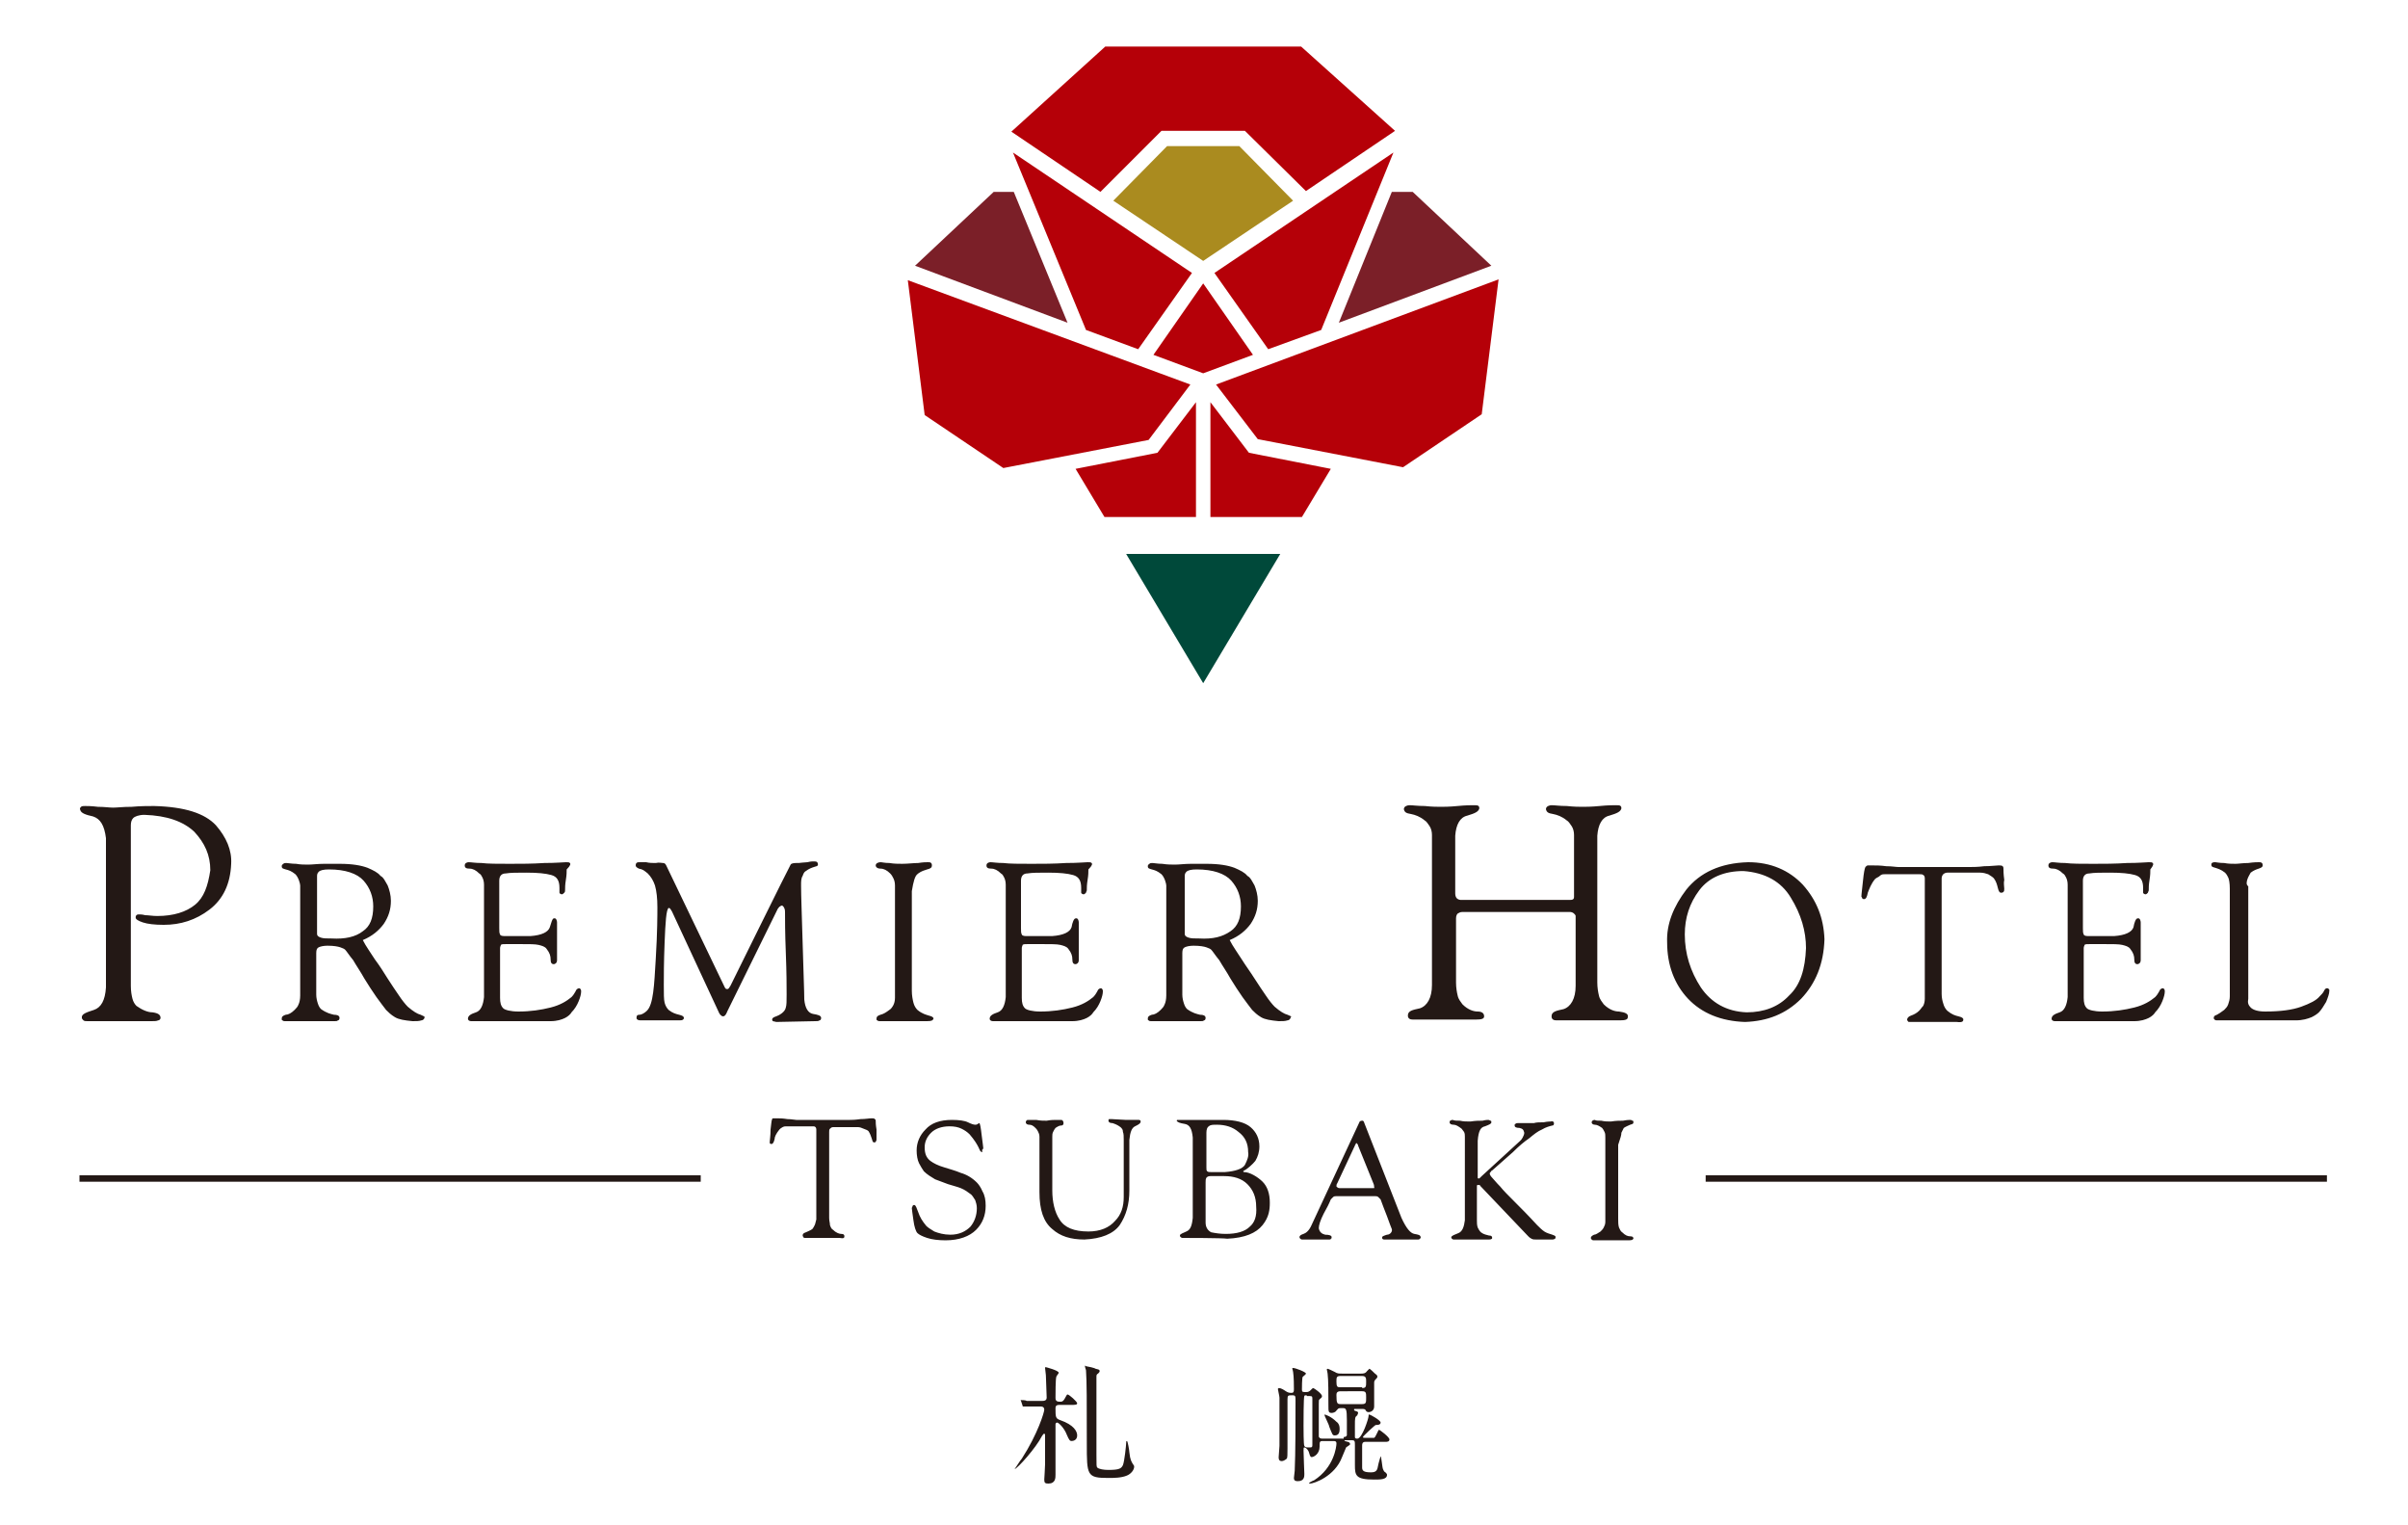 <?xml version="1.0" encoding="utf-8"?>
<!-- Generator: Adobe Illustrator 27.0.1, SVG Export Plug-In . SVG Version: 6.00 Build 0)  -->
<svg version="1.1" id="レイヤー_1" xmlns="http://www.w3.org/2000/svg" xmlns:xlink="http://www.w3.org/1999/xlink" x="0px"
	 y="0px" viewBox="0 0 300 190" style="enable-background:new 0 0 300 190;" xml:space="preserve">
<style type="text/css">
	.st0{fill:#7B1F28;}
	.st1{fill:#AA8B1F;}
	.st2{fill:#00493A;}
	.st3{fill:#B50008;}
	.st4{fill:#231815;}
</style>
<polygon class="st0" points="166.8,40.2 185.8,33.1 176,23.9 173.4,23.9 "/>
<polygon class="st0" points="126.3,23.9 123.8,23.9 114,33.1 133,40.2 "/>
<polygon class="st1" points="149.9,32.5 149.9,32.5 161.1,25 154.4,18.2 145.4,18.2 138.7,25 "/>
<polygon class="st2" points="140.3,69 149.9,85.1 159.5,69 149.9,69 "/>
<path class="st3" d="M158,43.5l-6.7-9.5l22.3-15l-9,22.1L158,43.5z M151.5,47.9l5.2,6.8l18.1,3.5l9.8-6.6l2.1-16.8L151.5,47.9z
	 M150.8,50.1v14.3h11.4l3.6-6l-10.2-2L150.8,50.1z M135.3,41.1l6.5,2.4l6.7-9.5l-22.3-15L135.3,41.1z M149.9,46.5L149.9,46.5
	l6.2-2.3l-6.2-8.9l0,0l0,0l-6.2,8.9L149.9,46.5L149.9,46.5z M144.7,16.3h10.4l7.6,7.5l11.1-7.5L162.1,5.8h-12.2h-12.2L126,16.4
	l11.1,7.5L144.7,16.3z M148.3,47.9l-35.2-13l2.1,16.8l9.8,6.6l18.1-3.5L148.3,47.9z M149,50.1l-4.8,6.3l-10.2,2l3.6,6H149V50.1z"/>
<path class="st4" d="M127.2,174.5C127.1,174.4,127.1,174.4,127.2,174.5c-0.1-0.1,0-0.1,0-0.1c0.1,0,0.6,0,0.7,0.1c0.6,0,1.4,0,2,0
	c0.4,0,0.5-0.2,0.5-0.4c0-0.4-0.1-2.5-0.1-2.8c0-0.1-0.1-0.8-0.1-0.9c0-0.1,0-0.1,0.1-0.1c0,0,1.6,0.4,1.6,0.7
	c0,0.1-0.3,0.4-0.3,0.5c-0.1,0.3-0.1,2.2-0.1,2.6c0,0.2,0,0.5,0.5,0.5c0.3,0,0.4,0,0.6-0.3c0.3-0.5,0.3-0.6,0.4-0.6
	c0.2,0,1.2,0.9,1.2,1.1c0,0.2-0.3,0.2-0.8,0.2H132c-0.2,0-0.5,0-0.5,0.4c0,1.1,0,1.3,0.6,1.5c1.7,0.6,2.1,1.4,2.1,1.9
	c0,0.6-0.5,0.7-0.7,0.7s-0.3-0.1-0.6-0.8c-0.3-0.8-1-1.5-1.2-1.5c-0.1,0-0.2,0.1-0.2,0.2c0,0.7,0,4,0,4.7c0,0.2,0,1,0,1.6
	c0,0.4,0,1.1-0.9,1.1c-0.4,0-0.5-0.1-0.5-0.5c0-0.2,0.1-1.4,0.1-1.9c0-0.7,0-1.4,0-2.2v-1.5c0-0.1-0.1-0.1-0.1-0.1
	c-0.1,0-0.1,0-0.3,0.3c-0.7,1.4-3,4-3.4,4.1l0,0c0.1-0.1,0.7-1.1,0.9-1.3c2-3.1,2.8-5.8,2.8-6.1s-0.2-0.4-0.4-0.4
	c-0.5,0-1.4,0-1.9,0c-0.1,0-0.3,0-0.3,0c-0.1,0-0.1,0-0.1-0.1L127.2,174.5z M135.4,170.2c0.1,0,1,0.2,1.1,0.3
	c0.4,0.1,0.5,0.1,0.5,0.3c0,0.1-0.1,0.2-0.2,0.3c-0.2,0.1-0.2,0.2-0.2,0.5c0,7.6,0,8.2,0,9.7c0,1.2,0,1.4,0.1,1.5
	c0.2,0.2,0.8,0.3,1.4,0.3c1.4,0,1.6-0.2,1.8-0.6c0.2-0.5,0.4-2.5,0.4-2.7s0-0.3,0.1-0.3s0.3,1.2,0.3,1.4c0.1,1,0.3,1.2,0.4,1.4
	c0.1,0.2,0.2,0.2,0.2,0.4c0,0.4-0.4,0.9-0.9,1.1c-0.7,0.3-1.7,0.3-2.3,0.3c-2.7,0-2.7-0.3-2.7-4.3c0-5.3,0-7.7-0.1-9.1
	c0-0.1-0.2-0.5-0.1-0.6C135.3,170.2,135.4,170.2,135.4,170.2 M167.4,179c0.1,0,0.3,0,0.4-0.2c0-0.1,0-1.3,0-1.9
	c0-1.4-0.1-1.5-0.5-1.5H167c-0.3,0-0.3,0.1-0.5,0.3c-0.1,0.2-0.4,0.3-0.6,0.3c-0.4,0-0.4-0.2-0.4-0.9c0-1.3,0-3.3-0.1-4
	c0-0.1-0.1-0.5-0.1-0.5c0-0.1,0.1-0.1,0.1-0.1c0.1,0,0.7,0.3,0.9,0.4c0.3,0.2,0.5,0.2,0.9,0.2h2.4c0.2,0,0.5,0,0.7-0.3
	c0.1-0.1,0.3-0.3,0.3-0.3c0.1,0,0.6,0.5,0.7,0.6c0.3,0.2,0.3,0.3,0.3,0.4c0,0.1-0.1,0.2-0.2,0.3c-0.2,0.2-0.2,0.3-0.2,0.5
	c0,0.5,0,2.5,0,2.9c0,0.5-0.4,0.7-0.7,0.7c-0.2,0-0.3-0.1-0.4-0.3c-0.1-0.1-0.3-0.1-0.4-0.1h-0.9c-0.1,0-0.1,0-0.1,0.1
	s0,0.1,0.3,0.2c0.1,0,0.2,0.1,0.2,0.2c0,0.1-0.1,0.2-0.1,0.3c-0.3,0.2-0.3,0.3-0.3,1.3c0,0.2,0,1.4,0,1.4c0,0.2,0.2,0.2,0.3,0.2
	c0.6,0,1.4-2.5,1.4-2.8c0-0.2,0-0.2,0.1-0.2s1.4,0.7,1.4,1s-0.4,0.3-0.6,0.3c-0.1,0-1.6,1.4-1.6,1.5s0.1,0.1,0.2,0.1h0.6
	c0.4,0,0.6,0,0.6,0c0.2-0.1,0.5-1,0.6-1s1.3,0.9,1.3,1.2s-0.3,0.3-0.5,0.3c-0.1,0-0.6,0-0.7,0h-1.8c-0.4,0-0.4,0.3-0.4,0.5
	c0,0.3,0,2.6,0,2.7c0,0.4,0.2,0.6,1.1,0.6c0.7,0,0.8-0.3,0.9-0.9c0-0.1,0.3-1.1,0.3-1.1c0.1,0,0.2,1.4,0.3,1.6
	c0.1,0.2,0.1,0.3,0.3,0.4c0.1,0.1,0.2,0.2,0.2,0.3c0,0.6-0.8,0.6-1.6,0.6c-2.3,0-2.4-0.5-2.4-1.8c0-0.4,0-2.1,0-2.4
	c0-0.6,0-0.7-0.4-0.7h-0.8c-0.1,0-0.1,0-0.1,0c0,0.1,0,0.1,0.4,0.2c0.1,0,0.3,0.1,0.3,0.3c0,0.1-0.4,0.3-0.5,0.4
	c-0.1,0.2-0.1,0.3-0.5,1.2c-0.9,2.4-3.5,3.3-4,3.3c-0.1,0-0.1,0-0.1-0.1c0,0,0.5-0.3,0.6-0.3c2.5-1.6,2.8-4.2,2.8-4.6
	c0-0.3-0.2-0.3-0.4-0.3h-1.3c-0.4,0-0.4,0.1-0.4,0.7c0,0.9-0.7,1.3-1,1.3c-0.1,0-0.2-0.1-0.3-0.5s-0.4-0.7-0.6-0.7
	c-0.1,0-0.1,0.1-0.1,0.4c0,0.5,0.1,2.7,0.1,2.9c0,0.3,0,0.9-0.8,0.9c-0.2,0-0.5,0-0.5-0.4c0-0.1,0.1-0.8,0.1-0.9
	c0.1-2,0.1-6.5,0.1-8.7c0-0.6,0-0.7-0.4-0.7c-0.5,0-0.6,0-0.6,0.5v6.1c0,0.8,0,1.2-0.1,1.3s-0.4,0.3-0.6,0.3c-0.4,0-0.4-0.3-0.4-0.5
	s0.1-1.2,0.1-1.4c0-0.7,0-1.6,0-2.8c0-0.4,0-2.6,0-3.2c0-0.2-0.2-1-0.2-1.1l0.1-0.1c0.3,0,0.6,0.2,0.9,0.4c0.3,0.2,0.5,0.2,0.7,0.2
	c0.3,0,0.3-0.2,0.3-0.5s0-1.5-0.1-2.1c0-0.1-0.1-0.4-0.1-0.4c0-0.1,0-0.1,0.1-0.1c0.3,0,1.6,0.5,1.6,0.7c0,0.1-0.3,0.3-0.4,0.4
	c-0.1,0.1-0.1,1.5-0.1,1.6c0,0.3,0.1,0.3,0.5,0.3c0.1,0,0.3,0,0.4-0.1c0.1,0,0.4-0.4,0.5-0.4s1.1,0.7,1.1,1c0,0.2-0.1,0.2-0.3,0.4
	c-0.1,0.1-0.1,0.1-0.1,0.6s0,3.9,0,4c0,0.2,0.2,0.3,0.4,0.3h2.7V179z M162.8,173.8c-0.1,0-0.3,0-0.3,0.1c-0.1,0.1-0.1,3.3-0.1,3.7
	c0,0.3,0,2.4,0.1,2.5c0.1,0.2,0.2,0.2,0.7,0.2c0.3,0,0.3-0.1,0.3-0.4c0-1.8,0-3.8,0-5.6c0-0.3,0-0.4-0.3-0.4h-0.4V173.8z M165,176.2
	c0.1,0,0.8,0.2,1.5,0.9c0.3,0.2,0.4,0.5,0.4,0.9s-0.1,0.8-0.6,0.8c-0.3,0-0.3-0.1-0.7-1.1C165.6,177.5,165,176.4,165,176.2
	L165,176.2 M169.7,172.9c0.5,0,0.5-0.2,0.5-0.8c0-0.4,0-0.7-0.5-0.7H167c-0.5,0-0.5,0.2-0.5,0.7c0,0.6,0.1,0.7,0.4,0.7h2.8V172.9z
	 M169.7,174.9c0.5,0,0.5-0.2,0.5-0.8s0-0.8-0.5-0.8H167c-0.5,0-0.5,0.3-0.5,0.5c0,1,0.1,1.1,0.5,1.1H169.7z M87.3,147.2H9.9v-0.8
	h77.4V147.2z M289.9,146.4h-77.4v0.8h77.4V146.4z M202,141.1c0.1-0.2,0.2-0.4,0.3-0.6c0.3-0.2,0.6-0.3,0.8-0.4
	c0.3-0.1,0.4-0.1,0.4-0.3c0-0.1,0-0.2-0.1-0.2s-0.1-0.1-0.3-0.1c-0.1,0-0.4,0-0.9,0.1c-0.4,0-0.9,0-1.5,0.1c-0.4,0-0.8,0-1.2-0.1
	c-0.4,0-0.7,0-0.8-0.1c-0.2,0-0.4,0.1-0.4,0.3s0.2,0.3,0.4,0.3c0.3,0,0.6,0.2,0.9,0.4c0.1,0.1,0.2,0.3,0.3,0.5s0.1,0.4,0.1,0.7v10.5
	c0,0.3-0.1,0.5-0.2,0.7c-0.1,0.2-0.2,0.3-0.4,0.5c-0.3,0.2-0.6,0.4-0.8,0.4c-0.2,0.1-0.4,0.2-0.4,0.4c0,0.1,0,0.1,0.1,0.2
	c0,0,0.1,0.1,0.2,0.1c0.1,0,4.1,0,4.4,0c0.5,0,0.5-0.1,0.6-0.2c0-0.2-0.1-0.3-0.4-0.3c-0.3,0-0.6-0.1-1-0.5
	c-0.2-0.1-0.3-0.4-0.4-0.6c-0.1-0.3-0.1-0.7-0.1-1.1v-9.2C201.9,141.7,202,141.4,202,141.1 M109.2,141.9c0,0.1,0,0.2-0.1,0.3
	c0,0.1-0.1,0.1-0.2,0.1c-0.2,0-0.2-0.2-0.3-0.5c-0.1-0.3-0.2-0.6-0.4-0.9c-0.1-0.1-0.3-0.2-0.6-0.3c-0.2-0.1-0.5-0.2-0.7-0.2h-3.1
	c-0.2,0-0.3,0.1-0.4,0.2c-0.1,0.1-0.1,0.2-0.1,0.4v10.7c0,0.4,0.1,0.6,0.1,0.9c0.1,0.3,0.2,0.5,0.4,0.6c0.4,0.4,0.8,0.5,1,0.5
	c0.3,0,0.4,0.1,0.4,0.3s-0.1,0.3-0.6,0.2c-0.3,0-4.2,0-4.3,0c-0.1,0-0.2,0-0.2-0.1c0,0-0.1-0.1-0.1-0.2c0-0.2,0.1-0.3,0.4-0.4
	c0.2-0.1,0.5-0.2,0.8-0.4c0.1-0.1,0.2-0.3,0.3-0.5c0.1-0.2,0.1-0.4,0.2-0.7v-11.2c0-0.2-0.1-0.3-0.1-0.3c-0.1-0.1-0.2-0.1-0.3-0.1
	H98c-0.2,0-0.3,0-0.5,0.1s-0.3,0.2-0.4,0.3c-0.4,0.5-0.6,0.9-0.6,1.2c-0.1,0.4-0.2,0.6-0.4,0.6c-0.1,0-0.1,0-0.2-0.1
	c0-0.1,0-0.1,0-0.2c0-0.2,0.1-0.7,0.1-1.5c0.1-0.7,0.1-1.1,0.2-1.3c0-0.1,0.1-0.1,0.2-0.1s0.2,0,0.3,0c0.4,0,0.8,0,1.4,0.1
	c0.5,0,0.9,0.1,1.1,0.1h6.7c0.2,0,0.6,0,1.3-0.1c0.6,0,1.1-0.1,1.4-0.1c0.2,0,0.3,0,0.4,0.1s0.1,0.1,0.1,0.2c0,0.2,0,0.5,0.1,1.1
	C109.2,141.4,109.2,141.8,109.2,141.9 M122.4,143.2c0,0,0.1-0.1,0.1-0.2c0-0.2-0.1-0.7-0.2-1.6c-0.1-0.9-0.2-1.5-0.3-1.5
	c-0.1,0-0.1,0.1-0.2,0.1c-0.1,0.1-0.2,0.1-0.3,0.1c-0.2,0-0.5-0.1-0.9-0.3s-1.1-0.3-2-0.3c-1.5,0-2.6,0.4-3.3,1.2
	c-0.7,0.7-1.1,1.6-1.1,2.6c0,0.6,0.1,1.2,0.3,1.6c0.2,0.4,0.4,0.7,0.6,1c0.4,0.4,0.9,0.7,1.4,1c0.5,0.2,1.1,0.4,1.6,0.6
	c0.6,0.2,1.1,0.3,1.6,0.5s0.9,0.5,1.3,0.8c0.2,0.2,0.3,0.4,0.5,0.7c0.1,0.3,0.2,0.6,0.2,1c0,0.9-0.3,1.7-0.8,2.3
	c-0.6,0.6-1.4,1-2.5,1c-0.8,0-1.5-0.2-2-0.4c-0.5-0.3-0.8-0.5-1-0.7c-0.5-0.6-0.8-1.1-1-1.7c-0.2-0.5-0.3-0.9-0.5-0.9
	c-0.1,0-0.1,0-0.2,0.1c0,0.1-0.1,0.2-0.1,0.3c0,0.2,0.1,0.7,0.2,1.5s0.3,1.4,0.5,1.6c0.2,0.2,0.6,0.4,1.2,0.6
	c0.6,0.2,1.4,0.3,2.3,0.3c1.7,0,3-0.5,3.8-1.3s1.2-1.8,1.2-3c0-0.7-0.1-1.3-0.4-1.8c-0.2-0.5-0.5-0.9-0.7-1.1c-0.6-0.6-1.3-1-2-1.2
	c-0.7-0.3-1.5-0.5-2.1-0.7c-0.7-0.2-1.3-0.5-1.7-0.8c-0.5-0.4-0.7-0.9-0.7-1.7c0-0.7,0.3-1.3,0.8-1.8s1.3-0.8,2.3-0.8
	c0.6,0,1.1,0.1,1.5,0.3s0.7,0.4,1,0.7c0.6,0.7,0.9,1.2,1.1,1.6c0.2,0.4,0.2,0.6,0.5,0.6C122.3,143.2,122.4,143.2,122.4,143.2
	 M132.2,139.5c-0.1,0-0.3,0-0.6,0s-0.7,0-1.2,0.1c-0.4,0-0.8,0-1.3-0.1c-0.4,0-0.8,0-0.9,0c-0.2,0-0.3,0-0.3,0.1
	c-0.1,0-0.1,0.1-0.1,0.2c0,0.2,0.2,0.3,0.4,0.3c0.3,0,0.5,0.1,0.8,0.4c0.1,0.1,0.2,0.2,0.3,0.4s0.2,0.4,0.2,0.7v6.9
	c0,2.2,0.5,3.7,1.6,4.6c1,0.9,2.3,1.3,4,1.3c2.1-0.1,3.6-0.7,4.4-1.8c0.8-1.2,1.2-2.6,1.2-4.3V142c0.1-1,0.3-1.5,0.7-1.7
	s0.6-0.3,0.7-0.5c0-0.1,0-0.2,0-0.2s-0.1-0.1-0.2-0.1c-0.1,0-0.3,0-0.7,0c-0.3,0-0.7,0-0.9,0l-1.8-0.1c-0.1,0-0.2,0-0.3,0
	s-0.1,0.1-0.1,0.2c0,0.2,0.2,0.3,0.5,0.3c0.3,0.1,0.6,0.2,1,0.5c0.2,0.2,0.3,0.3,0.3,0.6c0.1,0.2,0.1,0.6,0.1,1v7.1
	c0,1.2-0.3,2.2-1.1,3c-0.7,0.8-1.8,1.3-3.3,1.3c-1.8,0-3-0.5-3.6-1.5c-0.6-0.9-0.9-2.2-0.9-3.6v-6.7c0-0.2,0-0.4,0.1-0.6
	c0.1-0.2,0.2-0.4,0.3-0.5c0.3-0.2,0.5-0.3,0.7-0.3s0.3-0.1,0.3-0.3C132.5,139.7,132.4,139.5,132.2,139.5 M157.3,147.2
	c-0.6-0.6-1.6-1.2-2.3-1.2c-0.1,0-0.2-0.1,0-0.2c0.3-0.1,1.1-0.8,1.4-1.2c0.3-0.5,0.5-1.1,0.5-1.8c0-1-0.4-1.8-1.1-2.4
	c-0.7-0.6-1.9-0.9-3.4-0.9c-0.6,0-1.2,0-1.7,0c-0.6,0-1,0-1.4,0c-0.6,0-1,0-1.4,0s-0.7,0-0.9,0s-0.3,0-0.3,0c-0.1,0-0.1,0.1-0.1,0.1
	c0.1,0.2,0.4,0.3,1,0.4c0.6,0.1,0.9,0.6,1,1.7v10c-0.1,1-0.3,1.5-0.8,1.7c-0.4,0.2-0.8,0.3-0.8,0.5c0,0.1,0,0.1,0.1,0.2
	c0,0,0.1,0.1,0.2,0.1c0.1,0,5.1,0,5.6,0.1c2.2-0.1,3.6-0.7,4.4-1.7c0.8-1,0.9-1.9,0.9-2.8C158.2,148.7,157.9,147.8,157.3,147.2
	 M150.3,141.1c0-0.4,0.1-0.7,0.3-0.8c0.2-0.2,0.5-0.2,1-0.2c1.1,0,2,0.3,2.7,0.9c0.8,0.6,1.2,1.4,1.2,2.5c0.1,0.5-0.1,1-0.4,1.6
	c-0.3,0.5-1.2,0.8-2.5,0.9h-1.7c-0.2,0-0.4,0-0.5-0.1s-0.1-0.2-0.1-0.5V141.1z M155.7,152.8c-0.6,0.6-1.6,0.9-3,0.9
	c-0.7,0-1.3-0.1-1.8-0.2c-0.4-0.2-0.7-0.6-0.7-1.2v-5c0-0.3,0-0.4,0.1-0.6c0.1-0.1,0.2-0.2,0.5-0.2h1.7c1.2,0,2.2,0.3,2.9,1
	s1.1,1.6,1.1,2.8C156.6,151.5,156.3,152.3,155.7,152.8 M185,140.3c0.5-0.2,0.8-0.3,0.8-0.5c0-0.1,0-0.2-0.1-0.2s-0.1-0.1-0.3-0.1
	c-0.1,0-0.3,0-0.7,0.1c-0.4,0-0.9,0-1.5,0.1c-0.5,0-0.9,0-1.3-0.1c-0.4,0-0.7,0-0.9-0.1c-0.1,0-0.2,0-0.3,0.1
	c-0.1,0-0.1,0.1-0.1,0.2c0,0.2,0.2,0.3,0.5,0.3s0.6,0.2,1,0.5c0.1,0.1,0.2,0.3,0.3,0.4c0.1,0.2,0.1,0.4,0.1,0.6V152
	c-0.1,0.8-0.3,1.4-0.8,1.6c-0.5,0.2-0.8,0.3-0.9,0.5c0,0.2,0.2,0.3,0.3,0.3s4.1,0,4.3,0s0.5,0,0.5-0.2s-0.1-0.3-0.4-0.3
	c-0.3-0.1-0.6-0.1-1-0.4c-0.2-0.2-0.3-0.4-0.4-0.6c-0.1-0.3-0.1-0.6-0.1-0.9v-4.1c0-0.1,0-0.1,0-0.2c0-0.1,0.1-0.1,0.2-0.1
	c0.1,0,0.1,0,0.1,0s0.1,0,0.1,0.1l6,6.3c0.1,0.1,0.2,0.2,0.4,0.3s0.3,0.1,0.6,0.1h2c0.1,0,0.2,0,0.3-0.1c0.1,0,0.1-0.1,0.1-0.2
	c0-0.2-0.2-0.2-0.4-0.3c-0.3-0.1-0.7-0.2-1-0.4s-0.6-0.5-0.9-0.8c-1.1-1.2-2-2.1-2.8-2.9c-0.8-0.8-1.4-1.4-1.8-1.9
	c-0.5-0.5-0.8-0.9-1-1.1c-0.2-0.2-0.3-0.4-0.3-0.5s0-0.1,0.1-0.2c0.1-0.1,0.1-0.2,0.2-0.2c1-0.9,1.8-1.6,2.6-2.3
	c0.7-0.7,1.4-1.3,2-1.7c0.6-0.5,1.1-0.9,1.6-1.1c0.5-0.3,0.9-0.4,1.3-0.5c0.2,0,0.2-0.2,0.2-0.3s-0.1-0.3-0.4-0.2
	c-0.1,0-0.4,0-0.9,0.1c-0.5,0-0.9,0-1.2,0.1c-0.3,0-0.6,0-1.1,0c-0.4,0-0.7,0-0.9,0c-0.1,0-0.2,0-0.3,0.1c-0.1,0-0.1,0.1-0.1,0.2
	c0,0.2,0.2,0.3,0.6,0.3c0.4,0.1,0.5,0.2,0.6,0.6c0,0.2-0.1,0.4-0.2,0.6c-0.1,0.2-0.2,0.3-0.3,0.4l-4.8,4.4c-0.1,0.1-0.1,0.1-0.2,0.2
	c-0.1,0.1-0.1,0.1-0.2,0.1c0,0-0.1,0-0.1-0.1s0-0.1,0-0.2v-4.4C184.2,140.8,184.5,140.4,185,140.3 M176.2,153.7
	c-0.5-0.1-1-0.7-1.6-2l-4.7-12c0,0,0,0-0.1-0.1h-0.1c0,0-0.2,0-0.3,0.1l-6,12.9c-0.3,0.7-0.7,1-1,1.1s-0.5,0.2-0.5,0.4
	c0,0.1,0,0.1,0.1,0.2c0,0,0.1,0.1,0.2,0.1h3.4c0.1,0,0.2,0,0.2-0.1c0.1,0,0.1-0.1,0.1-0.2c0-0.2-0.3-0.3-0.8-0.3
	c-0.4-0.1-0.7-0.3-0.8-0.8c0-0.4,0.2-1,0.6-1.8c0.4-0.7,0.7-1.3,0.9-1.8c0.1-0.1,0.2-0.2,0.3-0.3s0.3-0.1,0.4-0.1h4.8
	c0.1,0,0.3,0,0.4,0.1c0.1,0.1,0.2,0.2,0.3,0.3c0.2,0.6,0.5,1.3,0.8,2.1s0.5,1.4,0.6,1.6c0.1,0.3-0.2,0.7-0.6,0.7
	c-0.3,0.1-0.7,0.2-0.6,0.4c0,0.2,0.2,0.2,0.3,0.2s4.1,0,4.2,0c0.1,0,0.1,0,0.2-0.1l0.1-0.1C177,153.8,176.7,153.8,176.2,153.7
	 M171,148h-4.1c-0.2,0-0.3-0.1-0.4-0.2c0-0.1,0-0.3,0.1-0.4l2.2-4.7c0-0.1,0.1-0.1,0.1-0.2c0-0.1,0.1-0.1,0.1-0.1s0.1,0,0.1,0.1
	c0.1,0.1,0.1,0.1,0.1,0.2l1.9,4.7c0.1,0.2,0.1,0.4,0.1,0.5C171.3,148,171.2,148,171,148 M24.3,112.7c-1.1,0.9-2.7,1.4-4.7,1.4
	c-0.6,0-1.1-0.1-1.5-0.1c-0.4-0.1-0.6-0.1-0.8-0.1c-0.1,0-0.2,0-0.3,0.1c-0.1,0.1-0.1,0.2-0.1,0.3c0,0.2,0.3,0.4,0.9,0.6
	s1.5,0.3,2.6,0.3c2.1,0,4-0.6,5.7-1.9c1.7-1.3,2.6-3.2,2.7-5.7c0.1-1.7-0.6-3.3-1.9-4.8c-1.4-1.5-3.9-2.3-7.7-2.4
	c-0.8,0-1.7,0-2.8,0.1c-1.1,0-1.8,0.1-2.3,0.1s-1.1-0.1-1.9-0.1c-0.8-0.1-1.3-0.1-1.6-0.1c-0.2,0-0.4,0-0.5,0.1s-0.2,0.2-0.1,0.4
	c0.1,0.4,0.7,0.6,1.6,0.8c0.9,0.3,1.4,1.1,1.6,2.7V123c-0.1,1.6-0.6,2.5-1.5,2.8s-1.6,0.5-1.5,1c0,0.1,0.1,0.2,0.2,0.3
	c0.1,0.1,0.3,0.1,0.5,0.1s7.4,0,8,0c0.4,0,0.6,0,0.8-0.1c0.2,0,0.3-0.2,0.3-0.3c0-0.4-0.3-0.6-1-0.7c-0.6,0-1.3-0.3-2-0.8
	c-0.2-0.2-0.4-0.5-0.5-0.9s-0.2-0.9-0.2-1.6v-20c0-0.4,0.1-0.7,0.3-0.9c0.2-0.2,0.7-0.4,1.4-0.4c2.8,0.1,4.8,0.8,6.2,2.1
	c1.3,1.4,2,2.9,2,4.8C25.9,110.4,25.4,111.8,24.3,112.7 M52.4,126.4c-0.4-0.1-0.9-0.4-1.6-1c-0.3-0.3-0.7-0.8-1.1-1.4
	c-0.4-0.6-0.9-1.3-1.4-2.1c-0.5-0.8-1-1.6-1.6-2.4c-0.5-0.8-1.1-1.6-1.5-2.4c1.2-0.5,2-1.2,2.6-2c0.6-0.9,0.9-1.8,0.9-2.9
	c0-0.7-0.2-1.4-0.4-1.9c-0.3-0.5-0.5-1-0.9-1.2c-0.3-0.4-0.9-0.7-1.6-1c-0.8-0.3-1.9-0.5-3.5-0.5c-0.5,0-1.1,0-1.9,0
	c-0.8,0-1.5,0.1-2,0.1c-0.4,0-1,0-1.5-0.1c-0.6,0-1-0.1-1.2-0.1s-0.3,0-0.4,0.1c-0.1,0.1-0.2,0.1-0.2,0.3c0,0.3,0.2,0.3,0.5,0.4
	c0.4,0.1,0.7,0.2,1.2,0.6c0.4,0.4,0.6,1.2,0.6,1.4V124c0,0.5-0.1,0.9-0.2,1.1c-0.1,0.3-0.3,0.5-0.5,0.7c-0.4,0.4-0.8,0.6-1.1,0.6
	c-0.3,0.1-0.5,0.2-0.5,0.5c0,0.1,0,0.2,0.1,0.2c0.1,0.1,0.2,0.1,0.3,0.1c0.2,0,6,0,6.2,0s0.3,0,0.4-0.1c0.1,0,0.2-0.1,0.2-0.3
	c0-0.3-0.3-0.4-0.7-0.4c-0.4-0.1-0.9-0.2-1.6-0.7c-0.2-0.2-0.3-0.4-0.4-0.7c-0.1-0.3-0.2-0.7-0.2-1.1v-5.2c0-0.4,0.1-0.6,0.3-0.7
	s0.6-0.2,1.1-0.2c0.8,0,1.3,0.1,1.6,0.2s0.5,0.2,0.6,0.3c0.2,0.2,0.5,0.7,1,1.3c0.4,0.7,0.9,1.4,1.4,2.3c0.5,0.8,1,1.6,1.5,2.3
	c0.5,0.7,0.9,1.2,1.2,1.6c0.3,0.3,0.6,0.6,1.1,0.9s1.2,0.4,2.2,0.5c0.5,0,0.8,0,1.1-0.1c0.2,0,0.4-0.2,0.4-0.4
	C52.9,126.6,52.8,126.6,52.4,126.4 M41.3,116.9c-0.6,0-1,0-1.3-0.1s-0.5-0.2-0.5-0.5v-7.1c0-0.2,0-0.4,0.2-0.6s0.6-0.3,1.3-0.3
	c2,0,3.5,0.5,4.3,1.4s1.2,2,1.2,3.2c0,1.5-0.4,2.5-1.3,3.1C44.3,116.7,43,117,41.3,116.9 M160.4,126.4c-0.4-0.1-0.9-0.4-1.6-1
	c-0.3-0.3-0.7-0.8-1.1-1.4c-0.4-0.6-0.9-1.3-1.4-2.1c-0.5-0.8-1.1-1.6-1.6-2.4s-1.1-1.6-1.5-2.4c1.2-0.5,2-1.2,2.6-2
	c0.6-0.9,0.9-1.8,0.9-2.9c0-0.7-0.2-1.4-0.4-1.9c-0.3-0.5-0.5-1-0.9-1.2c-0.3-0.4-0.9-0.7-1.6-1c-0.8-0.3-1.9-0.5-3.5-0.5
	c-0.5,0-1.1,0-1.9,0c-0.8,0-1.5,0.1-2,0.1c-0.4,0-1,0-1.6-0.1c-0.6,0-1-0.1-1.2-0.1s-0.3,0-0.4,0.1c-0.1,0.1-0.2,0.1-0.2,0.3
	c0,0.3,0.2,0.3,0.5,0.4c0.4,0.1,0.7,0.2,1.2,0.6c0.4,0.4,0.6,1.2,0.6,1.4V124c0,0.5-0.1,0.9-0.2,1.1c-0.1,0.3-0.3,0.5-0.5,0.7
	c-0.4,0.4-0.8,0.6-1.1,0.6c-0.3,0.1-0.5,0.2-0.5,0.5c0,0.1,0,0.2,0.1,0.2c0.1,0.1,0.2,0.1,0.3,0.1c0.2,0,6,0,6.2,0s0.3,0,0.4-0.1
	c0.1,0,0.2-0.1,0.2-0.3c0-0.3-0.3-0.4-0.7-0.4c-0.4-0.1-0.9-0.2-1.6-0.7c-0.2-0.2-0.3-0.4-0.4-0.7c-0.1-0.3-0.2-0.7-0.2-1.1v-5.2
	c0-0.4,0.1-0.6,0.3-0.7s0.6-0.2,1.1-0.2c0.8,0,1.3,0.1,1.6,0.2s0.5,0.2,0.6,0.3c0.2,0.2,0.5,0.7,1,1.3c0.4,0.7,0.9,1.4,1.4,2.3
	c0.5,0.8,1,1.6,1.5,2.3c0.5,0.7,0.9,1.2,1.2,1.6c0.3,0.3,0.6,0.6,1.1,0.9s1.2,0.4,2.2,0.5c0.5,0,0.8,0,1.1-0.1
	c0.2,0,0.4-0.2,0.4-0.4C161,126.6,160.8,126.6,160.4,126.4 M149.4,116.9c-0.6,0-1,0-1.3-0.1s-0.5-0.2-0.5-0.5v-7.1
	c0-0.2,0-0.4,0.2-0.6s0.6-0.3,1.3-0.3c2,0,3.5,0.5,4.3,1.4s1.2,2,1.2,3.2c0,1.5-0.4,2.5-1.3,3.1C152.3,116.7,151.1,117,149.4,116.9
	 M82.6,107.5c-0.2,0-0.5-0.1-0.9,0c-0.4,0-0.8,0-1.2-0.1c-0.4,0-0.7,0-0.8,0c-0.2,0-0.3,0-0.4,0.1s-0.1,0.2-0.1,0.3
	c0,0.2,0.2,0.3,0.4,0.4c0.5,0.1,0.6,0.2,1.1,0.6c0.4,0.4,0.7,0.9,0.9,1.5c0.2,0.7,0.3,1.6,0.3,2.7c0,0.9,0,3.1-0.2,6.4
	c-0.2,3.4-0.3,5.7-1.1,6.5c-0.3,0.3-0.7,0.5-0.9,0.5c-0.3,0-0.4,0.1-0.4,0.4c0,0.2,0.2,0.3,0.5,0.3c0.1,0,4.6,0,4.8,0
	c0.2,0,0.4,0,0.5-0.1s0.1-0.1,0.1-0.2c0-0.2-0.2-0.3-0.6-0.4s-0.8-0.2-1.3-0.6c-0.2-0.2-0.4-0.5-0.5-0.9s-0.1-1.1-0.1-2.2
	c0-1,0-2.8,0.1-5.3s0.2-4.1,0.5-4.3c0.1,0,0.1,0,0.2,0.1s0.1,0.2,0.2,0.3l5.9,12.7c0,0,0.2,0.4,0.5,0.4s0.5-0.6,0.5-0.6l6.3-12.8
	c0.1-0.1,0.2-0.3,0.3-0.3c0.1-0.1,0.2-0.1,0.2-0.1c0.1,0,0.2,0.1,0.3,0.3c0.1,0.2,0.1,0.4,0.1,0.5c0,0.9,0,2.6,0.1,5.1
	s0.1,4.2,0.1,5.2c0,0.8,0,1.3-0.1,1.6c-0.1,0.6-0.9,1-1.2,1.1c-0.3,0.1-0.5,0.2-0.5,0.4c0,0.3,0.3,0.2,0.5,0.3
	c0.2,0,4.7-0.1,4.9-0.1c0.2,0,0.4,0,0.5-0.1c0.1,0,0.2-0.1,0.2-0.3c0-0.3-0.4-0.4-1-0.5s-1-0.7-1.1-1.8c0-1-0.1-3.2-0.2-6.9
	c-0.1-3.6-0.2-6-0.2-7.3c0-0.5,0-0.9,0.2-1.2c0.1-0.3,0.2-0.5,0.4-0.6c0.4-0.3,0.7-0.4,1-0.5s0.5-0.1,0.5-0.3c0-0.1,0-0.2-0.1-0.3
	c-0.1-0.1-0.2-0.1-0.5-0.1c-0.1,0-0.3,0-0.7,0.1c-0.3,0-1,0.1-1.1,0.1s-0.2,0-0.3,0c-0.1,0-0.6,0-0.7,0.2
	c-0.1,0.1-7.5,15.1-7.5,15.1c-0.1,0.1-0.1,0.2-0.2,0.3c-0.1,0.1-0.1,0.1-0.2,0.1s-0.2,0-0.3-0.2L83,107.8
	C82.9,107.6,82.8,107.5,82.6,107.5 M113.9,109.6c0.1-0.3,0.2-0.6,0.5-0.8c0.4-0.3,0.8-0.4,1.1-0.5c0.4-0.1,0.6-0.2,0.6-0.5
	c0-0.1,0-0.2-0.1-0.3c-0.1-0.1-0.2-0.1-0.4-0.1c-0.2,0-0.6,0-1.2,0.1c-0.6,0-1.3,0.1-2,0.1c-0.5,0-1,0-1.6-0.1
	c-0.6,0-0.9-0.1-1.1-0.1s-0.6,0.1-0.6,0.4c0,0.2,0.2,0.4,0.6,0.4s0.8,0.2,1.2,0.6c0.2,0.2,0.3,0.4,0.4,0.6s0.2,0.5,0.2,0.9v14
	c0,0.4-0.1,0.7-0.2,0.9c-0.1,0.2-0.3,0.5-0.5,0.6c-0.4,0.3-0.7,0.5-1.1,0.6c-0.3,0.1-0.5,0.2-0.5,0.5c0,0.1,0,0.2,0.1,0.2
	c0.1,0.1,0.2,0.1,0.3,0.1c0.2,0,5.5,0,5.9,0c0.6,0,0.7-0.1,0.8-0.3c0-0.2-0.2-0.3-0.6-0.4c-0.3-0.1-0.8-0.2-1.4-0.7
	c-0.2-0.2-0.4-0.5-0.5-0.9s-0.2-0.9-0.2-1.5V111C113.7,110.4,113.8,109.9,113.9,109.6 M202.8,126.7c0,0.3-0.3,0.4-1,0.4
	c-0.3,0-7.6,0-7.9,0c-0.3,0-0.6-0.1-0.6-0.5c0-0.6,0.6-0.7,1.5-0.9c0.9-0.3,1.5-1.3,1.5-2.9v-8.7c0-0.1-0.1-0.2-0.2-0.3
	c-0.1-0.1-0.3-0.2-0.5-0.2h-13.4c-0.3,0-0.4,0.1-0.6,0.2c-0.1,0.1-0.2,0.3-0.2,0.6v8c0,0.6,0.1,1.2,0.2,1.6c0.1,0.5,0.4,0.8,0.6,1.1
	c0.7,0.7,1.4,0.9,1.9,0.9s0.8,0.2,0.8,0.6c0,0.3-0.3,0.4-1,0.4c-0.3,0-7.6,0-7.9,0c-0.3,0-0.6-0.1-0.6-0.5c0-0.6,0.6-0.7,1.5-0.9
	c0.9-0.3,1.5-1.3,1.5-2.9V104c0-0.4-0.1-0.8-0.3-1.1c-0.2-0.3-0.4-0.6-0.6-0.7c-0.6-0.5-1.2-0.7-1.7-0.8c-0.6-0.1-0.8-0.2-0.9-0.6
	c0-0.4,0.5-0.5,0.7-0.5c0.4,0,1,0.1,1.9,0.1c0.9,0.1,1.6,0.1,2,0.1c0.3,0,1.1,0,2.1-0.1s1.7-0.1,2-0.1s0.5,0,0.6,0.1
	s0.1,0.2,0.1,0.3c-0.1,0.4-0.5,0.6-1.5,0.9c-0.9,0.2-1.4,1.1-1.5,2.5v7.2c0,0.3,0.1,0.5,0.2,0.6c0.1,0.1,0.3,0.2,0.5,0.2h13.5
	c0.2,0,0.4,0,0.5-0.1s0.1-0.2,0.1-0.3V104c0-0.4-0.1-0.8-0.3-1.1c-0.2-0.3-0.4-0.6-0.6-0.7c-0.6-0.5-1.2-0.7-1.7-0.8
	c-0.6-0.1-0.8-0.2-0.9-0.6c0-0.4,0.5-0.5,0.7-0.5c0.4,0,1,0.1,1.9,0.1c0.9,0.1,1.6,0.1,2,0.1c0.3,0,1.1,0,2.1-0.1s1.7-0.1,2-0.1
	s0.5,0,0.6,0.1s0.1,0.2,0.1,0.3c-0.1,0.4-0.5,0.6-1.5,0.9c-0.9,0.2-1.4,1.1-1.5,2.5v18.3c0,0.6,0.1,1.2,0.2,1.6
	c0.1,0.5,0.4,0.8,0.6,1.1c0.7,0.7,1.4,0.9,1.9,0.9C202.5,126.1,202.9,126.3,202.8,126.7 M249.7,110.7c0,0.2,0,0.3-0.1,0.4
	s-0.2,0.1-0.3,0.1c-0.2,0-0.3-0.2-0.4-0.6c-0.1-0.4-0.2-0.8-0.5-1.2c-0.2-0.2-0.4-0.3-0.7-0.5c-0.3-0.1-0.6-0.2-1-0.2h-4.1
	c-0.2,0-0.4,0.1-0.5,0.2s-0.2,0.3-0.2,0.5v14.4c0,0.5,0.1,0.9,0.2,1.2c0.1,0.4,0.3,0.7,0.5,0.9c0.6,0.5,1,0.6,1.4,0.7
	s0.6,0.2,0.6,0.4c0,0.2-0.1,0.4-0.8,0.3c-0.4,0-5.6,0-5.8,0s-0.3,0-0.3-0.1c-0.1-0.1-0.1-0.1-0.1-0.2c0-0.2,0.2-0.4,0.5-0.5
	s0.7-0.3,1-0.6c0.2-0.2,0.3-0.4,0.5-0.6c0.1-0.2,0.2-0.5,0.2-0.9v-15c0-0.2-0.1-0.4-0.2-0.4c-0.1-0.1-0.2-0.1-0.4-0.1h-4.4
	c-0.2,0-0.4,0-0.6,0.2s-0.4,0.2-0.6,0.4c-0.5,0.6-0.7,1.2-0.9,1.7c-0.1,0.5-0.2,0.8-0.5,0.8c-0.1,0-0.2-0.1-0.2-0.1
	c0-0.1-0.1-0.2-0.1-0.2c0-0.3,0.1-1,0.2-2c0.1-1,0.2-1.5,0.3-1.7c0.1-0.1,0.2-0.2,0.3-0.2s0.3,0,0.5,0c0.5,0,1.1,0,1.8,0.1
	c0.7,0,1.2,0.1,1.5,0.1h9c0.3,0,0.9,0,1.7-0.1c0.8,0,1.5-0.1,1.8-0.1c0.2,0,0.4,0,0.5,0.1s0.1,0.2,0.1,0.3c0,0.2,0,0.7,0.1,1.4
	C249.6,110,249.7,110.4,249.7,110.7 M280,109.5c0.1-0.3,0.3-0.6,0.4-0.8c0.4-0.3,0.7-0.4,1-0.5s0.5-0.2,0.5-0.4c0-0.1,0-0.2-0.1-0.3
	c-0.1-0.1-0.2-0.1-0.4-0.1c-0.2,0-0.6,0-1.3,0.1c-0.7,0-1.2,0.1-1.6,0.1s-0.9,0-1.4-0.1c-0.6,0-1-0.1-1.1-0.1c-0.2,0-0.5,0-0.5,0.3
	s0.2,0.3,0.5,0.4s0.7,0.2,1.2,0.6c0.2,0.2,0.3,0.4,0.4,0.6s0.2,0.7,0.2,1.4v13.4c0,0.4-0.1,0.7-0.2,1s-0.3,0.5-0.5,0.7
	c-0.4,0.3-0.7,0.5-0.9,0.6c-0.3,0.1-0.4,0.2-0.4,0.4c0,0.1,0,0.1,0.1,0.2s0.2,0.1,0.3,0.1c0.1,0,9.3,0,9.8,0c0.9,0,1.5-0.2,2-0.4
	c0.4-0.2,0.7-0.4,0.9-0.6c0.3-0.3,0.6-0.8,0.9-1.3c0.2-0.5,0.4-1,0.4-1.4c0-0.1,0-0.2-0.1-0.2c0-0.1-0.1-0.1-0.2-0.1
	c-0.2,0-0.3,0.2-0.4,0.4c-0.1,0.2-0.3,0.4-0.5,0.6c-0.4,0.5-1.2,0.9-2.3,1.3c-1.1,0.4-2.6,0.6-4.5,0.6c-0.9,0-1.5-0.2-1.8-0.5
	s-0.4-0.6-0.3-1.1v-14C279.8,110.2,279.9,109.8,280,109.5 M71,107.5c-0.1-0.1-0.2-0.1-0.5-0.1s-1.2,0.1-2.7,0.1
	c-1.5,0.1-2.9,0.1-4.3,0.1c-1.5,0-2.7,0-3.5-0.1c-0.8,0-1.3-0.1-1.6-0.1c-0.2,0-0.5,0.1-0.5,0.4s0.2,0.4,0.6,0.4
	c0.4,0,0.8,0.2,1.2,0.6c0.2,0.1,0.3,0.3,0.4,0.5c0.1,0.2,0.2,0.5,0.2,0.9v14c-0.1,1-0.4,1.7-1,1.9c-0.6,0.2-1,0.4-1,0.8
	c0,0.2,0.2,0.3,0.4,0.3s9.5,0,9.9,0c0.8,0,1.4-0.2,1.8-0.4c0.4-0.2,0.7-0.5,0.8-0.7c0.4-0.4,0.7-0.9,0.9-1.4
	c0.2-0.5,0.3-0.9,0.3-1.2c0-0.1,0-0.3-0.2-0.4c-0.2,0-0.4,0.1-0.5,0.4c-0.1,0.2-0.3,0.5-0.5,0.7c-0.6,0.5-1.4,1-2.6,1.3
	s-2.5,0.5-4,0.5c-1,0-1.7-0.2-1.9-0.4c-0.3-0.3-0.4-0.7-0.4-1.3v-5.7c0-0.2,0-0.3,0-0.5s0.1-0.3,0.1-0.4c0.1-0.1,0.3-0.1,0.7-0.1
	c0.3,0,0.9,0,1.6,0c1.2,0,2,0,2.4,0.1s0.8,0.2,1,0.5c0.4,0.5,0.5,0.9,0.5,1.3s0.1,0.6,0.4,0.6c0.1,0,0.4-0.1,0.4-0.5
	c0-0.1,0-4.5,0-4.7s-0.1-0.6-0.4-0.5c-0.2,0-0.3,0.5-0.5,1.1s-1,1-2.4,1.1h-3.3c-0.3,0-0.5-0.1-0.5-0.2c-0.1-0.2-0.1-0.4-0.1-0.8
	v-5.9c0-0.6,0.3-0.9,0.8-0.9c0.6-0.1,1.4-0.1,2.6-0.1c1.4,0,2.4,0.1,3.1,0.3c0.7,0.2,1,0.7,1,1.6c0,0.2,0,0.4,0,0.6
	c0,0.1,0.2,0.2,0.3,0.2c0.1,0,0.2-0.1,0.3-0.2c0.1-0.1,0.1-0.2,0.1-0.3c0-0.3,0-0.7,0.1-1.3c0.1-0.6,0.1-1,0.1-1.3
	C71.1,107.8,71.1,107.6,71,107.5 M136,107.5c-0.1-0.1-0.2-0.1-0.5-0.1s-1.2,0.1-2.7,0.1c-1.5,0.1-2.9,0.1-4.3,0.1
	c-1.5,0-2.7,0-3.5-0.1c-0.8,0-1.3-0.1-1.6-0.1c-0.2,0-0.5,0.1-0.5,0.4s0.2,0.4,0.6,0.4s0.8,0.2,1.2,0.6c0.2,0.1,0.3,0.3,0.4,0.5
	s0.2,0.5,0.2,0.9v14c-0.1,1-0.4,1.7-1,1.9c-0.6,0.2-1,0.4-1,0.8c0,0.2,0.2,0.3,0.4,0.3c0.2,0,9.5,0,9.9,0c0.8,0,1.4-0.2,1.8-0.4
	c0.4-0.2,0.7-0.5,0.8-0.7c0.4-0.4,0.7-0.9,0.9-1.4s0.3-0.9,0.3-1.2c0-0.1,0-0.3-0.2-0.4c-0.2,0-0.4,0.1-0.5,0.4
	c-0.1,0.2-0.3,0.5-0.5,0.7c-0.6,0.5-1.4,1-2.6,1.3c-1.2,0.3-2.5,0.5-4,0.5c-1,0-1.7-0.2-1.9-0.4c-0.3-0.3-0.4-0.7-0.4-1.3v-5.7
	c0-0.2,0-0.3,0-0.5s0.1-0.3,0.1-0.4c0.1-0.1,0.3-0.1,0.7-0.1c0.3,0,0.9,0,1.6,0c1.2,0,2,0,2.4,0.1s0.8,0.2,1,0.5
	c0.4,0.5,0.5,0.9,0.5,1.3s0.1,0.6,0.4,0.6c0.1,0,0.4-0.1,0.4-0.5c0-0.1,0-4.5,0-4.7s-0.1-0.6-0.4-0.5c-0.2,0-0.4,0.5-0.5,1.1
	c-0.2,0.6-1,1-2.4,1.1h-3.3c-0.3,0-0.5-0.1-0.5-0.2c-0.1-0.2-0.1-0.4-0.1-0.8v-5.9c0-0.6,0.3-0.9,0.8-0.9c0.6-0.1,1.4-0.1,2.6-0.1
	c1.4,0,2.4,0.1,3.1,0.3c0.7,0.2,1,0.7,1,1.6c0,0.2,0,0.4,0,0.6c0,0.1,0.2,0.2,0.3,0.2s0.2-0.1,0.3-0.2c0-0.1,0.1-0.2,0.1-0.3
	c0-0.3,0-0.7,0.1-1.3c0.1-0.6,0.1-1,0.1-1.3C136.1,107.8,136.1,107.6,136,107.5 M268.2,107.5c-0.1-0.1-0.2-0.1-0.5-0.1
	s-1.2,0.1-2.7,0.1c-1.5,0.1-2.9,0.1-4.2,0.1c-1.5,0-2.7,0-3.5-0.1c-0.8,0-1.3-0.1-1.6-0.1c-0.2,0-0.5,0.1-0.5,0.4s0.2,0.4,0.6,0.4
	c0.4,0,0.8,0.2,1.2,0.6c0.2,0.1,0.3,0.3,0.4,0.5s0.2,0.5,0.2,0.9v14c-0.1,1-0.4,1.7-1,1.9c-0.6,0.2-1,0.4-1,0.8
	c0,0.2,0.2,0.3,0.4,0.3c0.2,0,9.5,0,9.9,0c0.8,0,1.4-0.2,1.8-0.4c0.4-0.2,0.7-0.5,0.8-0.7c0.4-0.4,0.7-0.9,0.9-1.4
	c0.2-0.5,0.3-0.9,0.3-1.2c0-0.1,0-0.3-0.2-0.4c-0.2,0-0.4,0.1-0.5,0.4c-0.1,0.2-0.3,0.5-0.5,0.7c-0.6,0.5-1.4,1-2.6,1.3
	s-2.5,0.5-4,0.5c-1,0-1.7-0.2-1.9-0.4c-0.3-0.3-0.4-0.7-0.4-1.3v-5.7c0-0.2,0-0.3,0-0.5s0.1-0.3,0.1-0.4c0.1-0.1,0.3-0.1,0.7-0.1
	c0.3,0,0.9,0,1.6,0c1.2,0,2,0,2.4,0.1s0.8,0.2,1,0.5c0.4,0.5,0.5,0.9,0.5,1.3s0.1,0.6,0.4,0.6c0.1,0,0.4-0.1,0.4-0.5
	c0-0.1,0-4.5,0-4.7s-0.1-0.6-0.4-0.5c-0.2,0-0.4,0.5-0.5,1.1c-0.2,0.6-1,1-2.4,1.1h-3.3c-0.3,0-0.5-0.1-0.5-0.2
	c-0.1-0.2-0.1-0.4-0.1-0.8v-5.9c0-0.6,0.3-0.9,0.8-0.9c0.6-0.1,1.4-0.1,2.6-0.1c1.4,0,2.4,0.1,3.1,0.3c0.7,0.2,1,0.7,1,1.6
	c0,0.2,0,0.4,0,0.6c0,0.1,0.2,0.2,0.3,0.2c0.1,0,0.2-0.1,0.3-0.2c0-0.1,0.1-0.2,0.1-0.3c0-0.3,0-0.7,0.1-1.3c0.1-0.6,0.1-1,0.1-1.3
	C268.3,107.8,268.3,107.6,268.2,107.5 M224.6,110.2c-1.7-1.8-4-2.8-6.8-2.8c-3.5,0.1-6,1.3-7.7,3.4c-1.6,2.1-2.5,4.3-2.4,6.6
	c0,2.8,0.9,5.2,2.6,7c1.7,1.8,4.1,2.8,7.1,2.9c2.8-0.1,5.1-1,7-2.9c1.8-1.9,2.8-4.3,2.9-7.4C227.2,114.3,226.3,112.1,224.6,110.2
	 M222.9,124c-1.3,1.4-3.1,2.1-5.3,2.1c-2.5-0.1-4.4-1.2-5.7-3.1c-1.3-2-2-4.2-2-6.6c0-2.1,0.6-3.9,1.8-5.5s3.1-2.4,5.5-2.4
	c2.7,0.2,4.7,1.3,5.9,3.3c1.3,2.1,1.9,4.2,1.9,6.3C224.9,120.7,224.3,122.7,222.9,124"/>
</svg>
